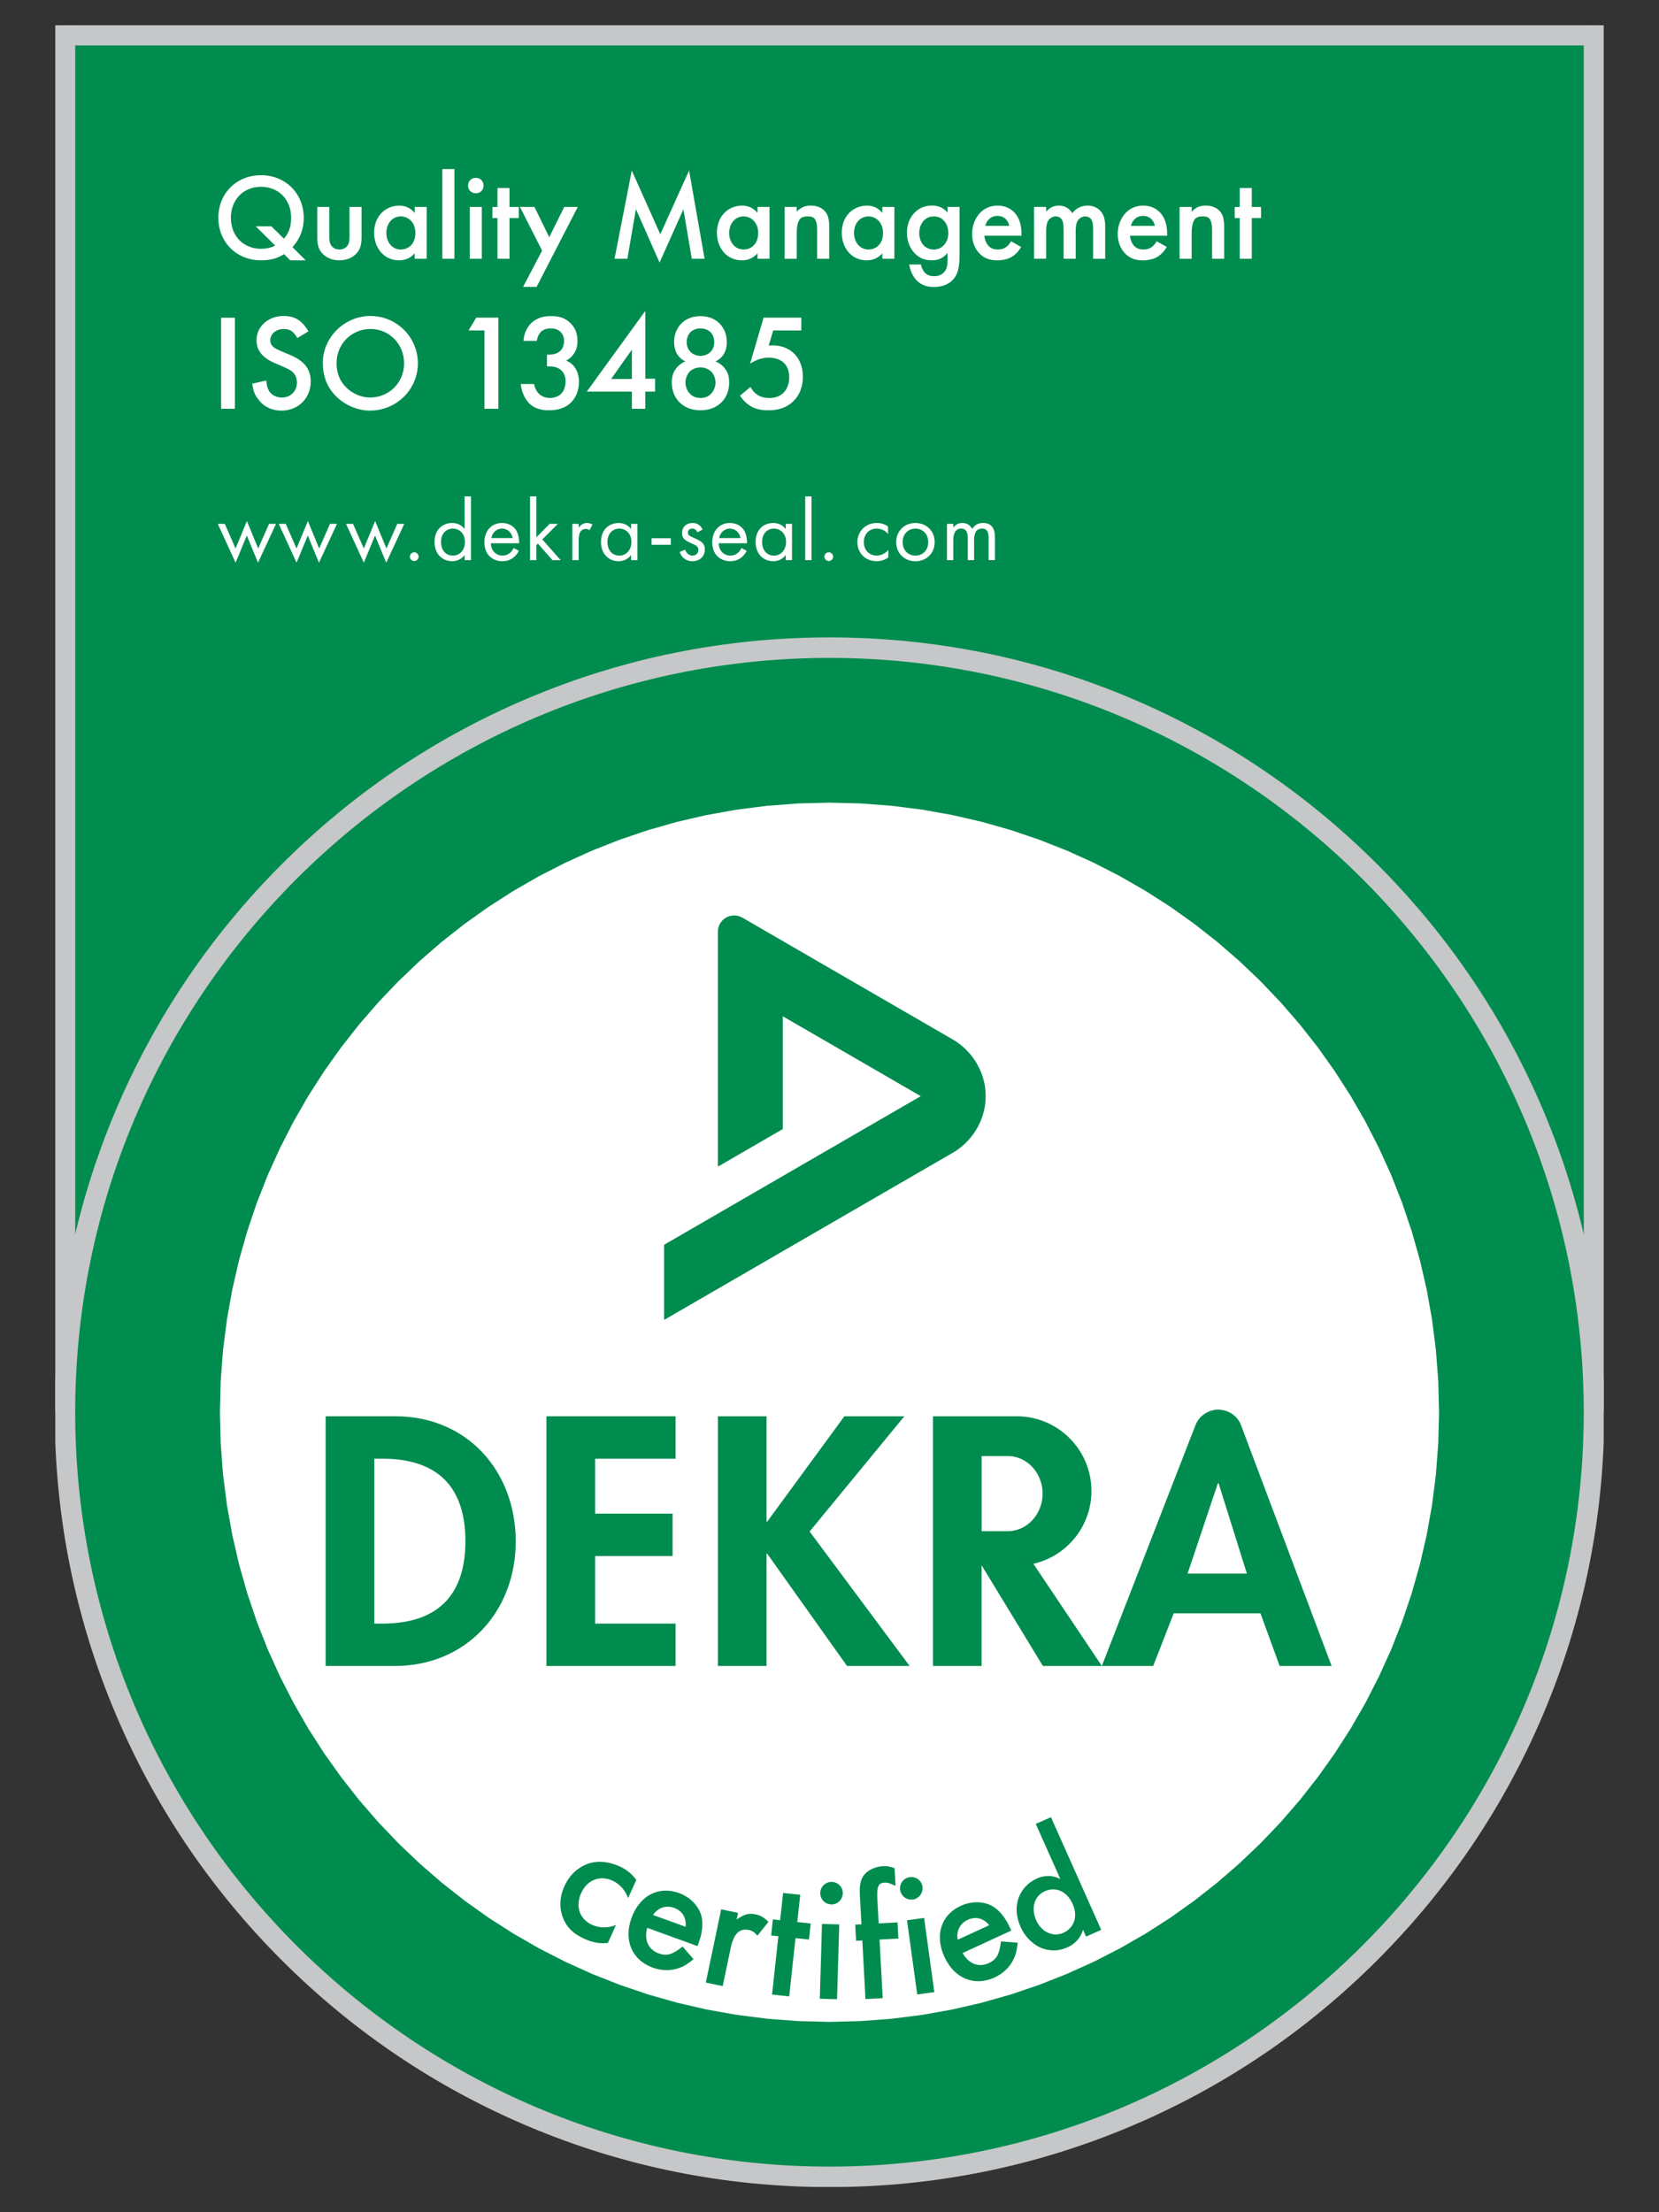 <svg xmlns="http://www.w3.org/2000/svg" xmlns:xlink="http://www.w3.org/1999/xlink" id="Layer_1" viewBox="0 0 600 800"><rect x="0" y="0" width="600" height="800" fill="#333333" stroke="none"/><defs><style>.cls-1{clip-path:url(#clippath-4);}.cls-2,.cls-3{fill:#fff;}.cls-3,.cls-4{fill-rule:evenodd;}.cls-5{fill:none;}.cls-6{clip-path:url(#clippath-1);}.cls-7{clip-path:url(#clippath-3);}.cls-8,.cls-4{fill:#008c4e;}.cls-9{fill:#c5c7c9;}.cls-10{clip-path:url(#clippath-2);}.cls-11{fill:#008b4e;}.cls-12{clip-path:url(#clippath);}</style><clipPath id="clippath"><rect class="cls-5" x="20" y="9.13" width="560" height="781.74"></rect></clipPath><clipPath id="clippath-1"><polygon class="cls-5" points="288.65 290.54 277.45 291.4 266.42 292.8 255.56 294.74 244.9 297.2 234.44 300.17 224.19 303.64 214.18 307.58 204.42 312 194.91 316.87 185.68 322.18 176.74 327.91 168.09 334.06 159.77 340.6 151.77 347.53 144.11 354.83 136.81 362.49 129.88 370.48 123.34 378.81 117.19 387.46 111.45 396.4 106.15 405.63 101.28 415.14 96.86 424.9 92.91 434.91 89.45 445.16 86.48 455.62 84.02 466.28 82.08 477.14 80.67 488.17 79.82 499.37 79.54 510.71 79.82 522.06 80.67 533.25 82.08 544.28 84.02 555.14 86.48 565.8 89.45 576.26 92.91 586.51 96.86 596.52 101.28 606.29 106.15 615.79 111.45 625.02 117.19 633.97 123.34 642.61 129.88 650.94 136.81 658.94 144.11 666.59 151.77 673.89 159.77 680.82 168.09 687.37 176.74 693.52 185.68 699.25 194.91 704.56 204.42 709.43 214.18 713.84 224.19 717.79 234.44 721.26 244.9 724.23 255.56 726.69 266.42 728.63 277.45 730.03 288.65 730.88 299.99 731.17 311.33 730.88 322.53 730.03 333.56 728.63 344.42 726.69 355.09 724.23 365.55 721.26 375.79 717.79 385.8 713.84 395.57 709.43 405.07 704.56 414.31 699.25 423.25 693.52 431.89 687.37 440.22 680.82 448.22 673.89 455.88 666.59 463.18 658.94 470.11 650.94 476.65 642.61 482.8 633.97 488.53 625.02 493.84 615.79 498.71 606.29 503.13 596.52 507.07 586.51 510.54 576.26 513.51 565.8 515.97 555.14 517.91 544.28 519.31 533.25 520.16 522.06 520.45 510.71 520.16 499.37 519.31 488.17 517.91 477.14 515.97 466.28 513.51 455.62 510.54 445.16 507.07 434.91 503.13 424.9 498.71 415.14 493.84 405.63 488.53 396.4 482.8 387.46 476.65 378.81 470.11 370.48 463.18 362.49 455.88 354.83 448.22 347.53 440.22 340.6 431.89 334.06 423.25 327.91 414.31 322.18 405.07 316.87 395.57 312 385.8 307.58 375.79 303.64 365.55 300.17 355.09 297.2 344.42 294.74 333.56 292.8 322.53 291.4 311.33 290.54 299.99 290.26 288.65 290.54"></polygon></clipPath><clipPath id="clippath-2"><rect class="cls-5" x="20" y="9.13" width="560" height="70.03"></rect></clipPath><clipPath id="clippath-3"><rect class="cls-5" x="20" y="9.13" width="560" height="781.74"></rect></clipPath><clipPath id="clippath-4"><rect class="cls-5" x="20" y="9.13" width="560" height="781.74"></rect></clipPath></defs><rect class="cls-8" x="23.5" y="9.13" width="552.98" height="497.88"></rect><g class="cls-12"><path class="cls-9" d="M580.2,510.71H19.79v-2942.12h560.41V510.71ZM27.21,503.3h545.58v-2927.29H27.21V503.3Z"></path><path class="cls-8" d="M299.99,787.21c152.71,0,276.5-123.79,276.5-276.49s-123.79-276.5-276.5-276.5S23.5,358,23.5,510.71s123.79,276.49,276.49,276.49"></path><path class="cls-9" d="M299.99,790.91c-37.82,0-74.52-7.41-109.07-22.02-33.37-14.11-63.33-34.32-89.06-60.05-25.73-25.73-45.94-55.7-60.05-89.06-14.61-34.55-22.02-71.24-22.02-109.07s7.41-74.52,22.02-109.07c14.11-33.37,34.32-63.33,60.05-89.07s55.7-45.94,89.06-60.05c34.55-14.61,71.24-22.02,109.07-22.02s74.52,7.41,109.07,22.02c33.37,14.11,63.33,34.32,89.07,60.05,25.73,25.73,45.94,55.7,60.05,89.07,14.61,34.55,22.02,71.24,22.02,109.07s-7.41,74.52-22.02,109.07c-14.11,33.37-34.32,63.33-60.05,89.06-25.73,25.73-55.7,45.94-89.07,60.05-34.55,14.61-71.24,22.02-109.07,22.02ZM299.99,237.92c-150.42,0-272.79,122.37-272.79,272.79s122.37,272.79,272.79,272.79,272.79-122.37,272.79-272.79-122.37-272.79-272.79-272.79Z"></path></g><polygon class="cls-2" points="288.65 290.55 277.45 291.4 266.42 292.8 255.56 294.74 244.9 297.2 234.44 300.17 224.19 303.64 214.18 307.58 204.42 312 194.91 316.87 185.68 322.18 176.74 327.91 168.09 334.06 159.76 340.6 151.77 347.53 144.11 354.83 136.81 362.49 129.88 370.48 123.34 378.81 117.19 387.46 111.45 396.4 106.15 405.63 101.28 415.14 96.86 424.9 92.91 434.91 89.45 445.16 86.48 455.62 84.02 466.28 82.08 477.14 80.67 488.17 79.82 499.37 79.54 510.71 79.82 522.05 80.67 533.25 82.08 544.28 84.02 555.14 86.48 565.8 89.45 576.26 92.91 586.51 96.86 596.52 101.28 606.28 106.15 615.79 111.45 625.02 117.19 633.97 123.34 642.61 129.88 650.94 136.81 658.94 144.11 666.59 151.77 673.89 159.76 680.82 168.09 687.37 176.74 693.52 185.68 699.25 194.91 704.56 204.42 709.43 214.18 713.84 224.19 717.79 234.44 721.26 244.9 724.23 255.56 726.69 266.42 728.63 277.45 730.03 288.65 730.88 299.99 731.17 311.33 730.88 322.53 730.03 333.56 728.63 344.42 726.69 355.09 724.23 365.55 721.26 375.79 717.79 385.8 713.84 395.57 709.43 405.07 704.56 414.31 699.25 423.25 693.52 431.89 687.37 440.22 680.82 448.22 673.89 455.88 666.59 463.18 658.94 470.11 650.94 476.65 642.61 482.8 633.97 488.53 625.02 493.84 615.79 498.71 606.28 503.13 596.52 507.07 586.51 510.54 576.26 513.51 565.8 515.97 555.14 517.91 544.28 519.31 533.25 520.16 522.05 520.45 510.71 520.16 499.37 519.31 488.17 517.91 477.14 515.97 466.28 513.51 455.62 510.54 445.16 507.07 434.91 503.13 424.9 498.71 415.14 493.84 405.63 488.53 396.4 482.8 387.46 476.65 378.81 470.11 370.48 463.18 362.49 455.88 354.83 448.22 347.53 440.22 340.6 431.89 334.06 423.25 327.91 414.31 322.18 405.07 316.87 395.57 312 385.8 307.58 375.79 303.64 365.55 300.17 355.09 297.2 344.42 294.74 333.56 292.8 322.53 291.4 311.33 290.55 299.99 290.26 288.65 290.55"></polygon><g class="cls-6"><path class="cls-4" d="M135.38,527.5h2.88c20,0,30.06,10.19,30.06,29.82,0,17.85-8.39,29.82-30.06,29.82h-2.88v-59.64ZM117.77,602.46h25.03c25.75,0,43.72-19.64,43.72-45.02s-17.49-45.28-43.59-45.28h-25.16v90.3Z"></path><polygon class="cls-8" points="244.33 527.5 244.33 512.16 197.62 512.16 197.62 602.46 244.33 602.46 244.33 587.13 215.23 587.13 215.23 562.7 243.25 562.7 243.25 547.37 215.23 547.37 215.23 527.5 244.33 527.5"></polygon><path class="cls-4" d="M429.51,569.05l10.96-32.69h.24l10.24,32.69h-21.44ZM398.5,602.46l33.83-87.01c1.42-3.65,4.85-5.68,8.27-5.68s6.89,2.02,8.26,5.68l32.74,87.01h-18.79l-6.95-19.04h-31.37l-7.42,19.04h-18.57Z"></path><polygon class="cls-8" points="277.48 550.25 277.23 550.25 277.23 512.17 259.63 512.17 259.63 602.46 277.23 602.46 277.23 561.87 277.48 561.87 306.34 602.46 328.98 602.46 292.81 553.84 327.06 512.17 305.38 512.17 277.48 550.25"></polygon><path class="cls-8" d="M373.74,565.51l24.76,36.95h-21.32l-22.16-36.4v36.4h-17.6v-90.29h30.3c14.92,0,27.01,12.09,27.01,27.01,0,12.84-8.97,23.59-20.98,26.33M364.43,526.54h-9.4v27.18h9.4c6.98,0,12.64-6.09,12.64-13.59s-5.66-13.59-12.64-13.59"></path><path class="cls-8" d="M268.44,331.82l76.3,44.18c5.87,3.39,11.74,10.73,11.74,20.39s-5.87,16.99-11.74,20.39l-104.57,60.55v-27.18l92.83-53.75-49.89-28.88v40.78l-23.48,13.59v-84.95c0-2.09,1.09-4.03,2.94-5.1,1.65-.95,3.88-1.15,5.87,0"></path></g><g class="cls-10"><rect class="cls-9" x="23.5" y="9.02" width="552.99" height="7.41"></rect></g><rect class="cls-2" x="79.98" y="114.9" width="4.98" height="32.93"></rect><g class="cls-7"><path class="cls-3" d="M111.53,119.81c-2.22-3.86-4.93-5.55-8.91-5.55-5.61,0-9.85,3.82-9.85,8.76,0,3.7,2.15,6.41,6.71,8.33q4.48,1.87,5.63,2.61c1.49,1.04,2.29,2.46,2.29,4.34,0,3.15-2.34,5.47-5.42,5.47-2.04,0-3.94-.99-4.77-2.56-.49-.84-.68-1.63-.93-3.6l-5.06,1.14c.35,2.46.79,3.74,1.94,5.32,1.95,2.83,4.98,4.42,8.62,4.42,6.12,0,10.6-4.51,10.6-10.53,0-4.54-2.36-7.5-7.71-9.71q-4.38-1.77-5.33-2.41c-1.1-.74-1.59-1.68-1.59-2.76,0-2.37,2.09-4.09,4.83-4.09,2.29,0,3.44.74,4.98,3.25l3.99-2.41Z"></path><path class="cls-3" d="M133.96,118.97c6.85,0,12.18,5.42,12.18,12.42s-5.43,12.37-12.33,12.37c-3.01,0-6.11-1.29-8.44-3.5-2.46-2.36-3.65-5.27-3.65-8.97,0-6.9,5.43-12.32,12.23-12.32M134.01,114.26c-9.42,0-17.26,7.72-17.26,16.99,0,4.49,1.38,8.33,4.14,11.38,3.25,3.62,8.14,5.85,12.88,5.85,9.62,0,17.36-7.62,17.36-17.08s-7.69-17.13-17.11-17.13"></path><path class="cls-4" d="M236.17,692.51c1.78-2.64,4.74-3.62,7.58-2.59,3.02,1.09,4.52,3.55,4.21,6.86l-11.79-4.27ZM252.26,703.75l.51-1.39c1.21-3.32,1.55-6.55.99-9.14-.87-3.81-4.04-7.15-8.21-8.65-7.37-2.68-14.22.93-17.16,9.02-2.91,8.04.15,15.23,7.71,17.98,3.2,1.16,6.74,1.21,9.7.03,1.72-.61,2.88-1.35,5.02-3.1l-3.94-4.57c-3.74,2.95-5.73,3.53-8.69,2.46-3.75-1.37-5.32-4.94-4.11-9.22l18.19,6.6Z"></path><path class="cls-4" d="M260.82,690.46l-5.55,26.49,6.1,1.28,2.88-13.72c1.1-5.22,3.16-7.28,6.56-6.57,1.26.26,1.95.74,3.13,2.04l4-5c-1.82-1.69-2.87-2.32-4.76-2.7-2.39-.51-3.99-.05-6.76,1.87l.5-2.4-6.1-1.28Z"></path><polygon class="cls-4" points="287.71 700.87 292.57 701.4 293.2 695.59 288.34 695.07 289.42 685.22 283.22 684.55 282.15 694.39 279.53 694.1 278.9 699.92 281.51 700.2 279.22 721.28 285.42 721.96 287.71 700.87"></polygon><path class="cls-4" d="M300.81,680.54c-2.18-.06-4.1,1.74-4.16,3.93-.06,2.25,1.68,4.16,3.99,4.23,2.18.07,4.1-1.74,4.16-3.99.07-2.25-1.68-4.1-3.99-4.16M303.52,695.93l-6.24-.18-.79,27.05,6.24.18.79-27.04Z"></path><path class="cls-4" d="M318.1,701.4l6.81-.37-.32-5.84-6.81.37-.47-8.87c-.24-4.43.33-5.75,2.51-5.87,1.16-.07,1.68.1,4.06,1.13l-.34-6.36c-1.84-.67-2.81-.82-4.23-.73-2.82.15-5.59,1.46-6.91,3.33-1.21,1.55-1.6,3.76-1.41,7.29l.56,10.4-2.25.13.32,5.84,2.25-.13,1.14,21.2,6.23-.34-1.14-21.2Z"></path><path class="cls-4" d="M329,678.83c-2.16.3-3.77,2.4-3.47,4.57.31,2.23,2.35,3.83,4.64,3.52,2.16-.3,3.76-2.41,3.45-4.64-.31-2.23-2.33-3.76-4.63-3.45M334.21,693.57l-6.18.85,3.7,26.83,6.18-.85-3.7-26.83Z"></path><path class="cls-4" d="M346.37,701.47c-.6-3.12.82-5.9,3.56-7.18,2.92-1.35,5.73-.65,7.84,1.91l-11.4,5.26ZM365.75,698.14l-.63-1.34c-1.48-3.22-3.51-5.76-5.73-7.21-3.31-2.09-7.91-2.23-11.95-.37-7.13,3.29-9.46,10.68-5.85,18.51,3.59,7.78,10.84,10.74,18.15,7.37,3.1-1.43,5.65-3.88,6.93-6.81.8-1.64,1.1-2.99,1.39-5.75l-6.04-.48c-.58,4.74-1.59,6.55-4.45,7.87-3.62,1.67-7.27.24-9.43-3.66l17.6-8.12Z"></path></g><path class="cls-2" d="M102.73,91.92c-2.31,1.47-4.89,2.22-8.32,2.22-8.9,0-15.44-6.58-15.44-15.39s6.54-15.39,15.44-15.39,15.44,6.67,15.44,15.39c0,5.43-2.4,8.81-4.09,10.63l4.8,4.76h-5.6l-2.22-2.22ZM102.68,86.32c1.42-1.65,2.62-3.83,2.62-7.56,0-6.58-4.54-11.21-10.9-11.21s-10.9,4.63-10.9,11.21,4.54,11.21,10.9,11.21c2.22,0,3.83-.49,5.12-1.16l-7.03-6.98h5.65l4.54,4.49Z"></path><path class="cls-2" d="M119.1,74.84v10.72c0,1.11.04,2.4.8,3.38.58.76,1.6,1.29,2.85,1.29s2.27-.53,2.85-1.29c.76-.98.8-2.27.8-3.38v-10.72h4.36v10.85c0,2.4-.27,4.4-2,6.14s-4,2.31-6.09,2.31c-1.91,0-4.23-.58-5.92-2.31-1.73-1.73-2-3.74-2-6.14v-10.85h4.36Z"></path><path class="cls-2" d="M149.97,74.84h4.36v18.73h-4.36v-1.96c-1.91,2.22-4.27,2.54-5.6,2.54-5.78,0-9.07-4.8-9.07-9.96,0-6.09,4.18-9.83,9.12-9.83,1.38,0,3.78.36,5.56,2.67v-2.18ZM139.74,84.27c0,3.25,2.05,5.96,5.2,5.96,2.76,0,5.29-2,5.29-5.92s-2.54-6.05-5.29-6.05c-3.16,0-5.2,2.67-5.2,6.01Z"></path><path class="cls-2" d="M164.34,61.14v32.43h-4.36v-32.43h4.36Z"></path><path class="cls-2" d="M172.08,64.3c1.6,0,2.8,1.2,2.8,2.8s-1.2,2.8-2.8,2.8-2.8-1.2-2.8-2.8,1.2-2.8,2.8-2.8ZM174.26,74.84v18.73h-4.36v-18.73h4.36Z"></path><path class="cls-2" d="M184.27,78.85v14.72h-4.36v-14.72h-1.82v-4h1.82v-6.85h4.36v6.85h3.34v4h-3.34Z"></path><path class="cls-2" d="M196.06,90.63l-8.01-15.79h5.25l5.34,10.94,5.43-10.94h4.89l-14.9,28.91h-4.89l6.89-13.12Z"></path><path class="cls-2" d="M222.26,93.57l6.23-31.89,10.32,23.04,10.41-23.04,5.6,31.89h-4.63l-3.02-17.88-8.63,19.26-8.54-19.31-3.11,17.93h-4.63Z"></path><path class="cls-2" d="M273.95,74.84h4.36v18.73h-4.36v-1.96c-1.91,2.22-4.27,2.54-5.6,2.54-5.78,0-9.07-4.8-9.07-9.96,0-6.09,4.18-9.83,9.12-9.83,1.38,0,3.78.36,5.56,2.67v-2.18ZM263.72,84.27c0,3.25,2.05,5.96,5.2,5.96,2.76,0,5.29-2,5.29-5.92s-2.54-6.05-5.29-6.05c-3.16,0-5.2,2.67-5.2,6.01Z"></path><path class="cls-2" d="M283.78,74.84h4.36v1.73c1.87-2.09,4-2.22,5.07-2.22,3.47,0,4.94,1.73,5.52,2.54.71,1.02,1.16,2.31,1.16,5.2v11.48h-4.36v-10.41c0-4.76-1.78-4.89-3.43-4.89-1.96,0-3.96.27-3.96,6.32v8.99h-4.36v-18.73Z"></path><path class="cls-2" d="M319.1,74.84h4.36v18.73h-4.36v-1.96c-1.91,2.22-4.27,2.54-5.6,2.54-5.78,0-9.07-4.8-9.07-9.96,0-6.09,4.18-9.83,9.12-9.83,1.38,0,3.78.36,5.56,2.67v-2.18ZM308.87,84.27c0,3.25,2.05,5.96,5.2,5.96,2.76,0,5.29-2,5.29-5.92s-2.54-6.05-5.29-6.05c-3.16,0-5.2,2.67-5.2,6.01Z"></path><path class="cls-2" d="M342.68,74.84h4.36v17.21c0,4.4-.49,7.56-3.07,9.74-1.2.98-3.16,2-6.23,2-2.18,0-4.36-.53-6.14-2.31-1.38-1.38-2.45-3.56-2.76-5.83h4.23c.18,1.02.71,2.22,1.38,2.94.53.58,1.6,1.29,3.38,1.29s2.89-.71,3.43-1.25c1.42-1.38,1.42-3.34,1.42-4.72v-2.45c-2,2.54-4.45,2.67-5.69,2.67-2.4,0-4.4-.67-6.18-2.54-1.69-1.78-2.8-4.31-2.8-7.43,0-3.43,1.29-5.78,2.76-7.25,1.87-1.91,4.09-2.58,6.36-2.58,1.87,0,3.96.62,5.56,2.54v-2.05ZM334.36,79.51c-1.11,1.02-1.91,2.76-1.91,4.76,0,1.87.71,3.69,1.87,4.72.8.71,2,1.25,3.34,1.25s2.58-.4,3.65-1.51c1.29-1.38,1.65-2.98,1.65-4.4,0-2.09-.67-3.65-1.78-4.72-1.07-1.07-2.27-1.33-3.51-1.33s-2.31.31-3.29,1.25Z"></path><path class="cls-2" d="M369.32,89.3c-.8,1.42-1.96,2.67-3.16,3.43-1.51.98-3.51,1.42-5.52,1.42-2.49,0-4.54-.62-6.32-2.4-1.78-1.78-2.76-4.36-2.76-7.16s1.02-5.69,2.98-7.7c1.56-1.56,3.6-2.54,6.27-2.54,2.98,0,4.89,1.29,6.01,2.45,2.4,2.49,2.62,5.96,2.62,7.92v.53h-13.43c.09,1.33.67,2.85,1.6,3.78,1.02,1.02,2.27,1.2,3.34,1.2,1.2,0,2.09-.27,2.98-.93.76-.58,1.33-1.33,1.73-2.05l3.65,2.05ZM365.01,81.69c-.18-1.02-.67-1.91-1.33-2.54-.58-.53-1.51-1.07-2.94-1.07-1.51,0-2.49.62-3.07,1.2-.62.58-1.11,1.47-1.33,2.4h8.67Z"></path><path class="cls-2" d="M373.99,74.84h4.36v1.73c1.47-1.78,3.2-2.22,4.63-2.22,1.96,0,3.78.93,4.85,2.76,1.56-2.22,3.91-2.76,5.56-2.76,2.27,0,4.27,1.07,5.34,2.94.36.62.98,2,.98,4.72v11.57h-4.36v-10.32c0-2.09-.22-2.94-.4-3.34-.27-.71-.93-1.65-2.49-1.65-1.07,0-2,.58-2.58,1.38-.76,1.07-.85,2.67-.85,4.27v9.65h-4.36v-10.32c0-2.09-.22-2.94-.4-3.34-.27-.71-.93-1.65-2.49-1.65-1.07,0-2,.58-2.58,1.38-.76,1.07-.85,2.67-.85,4.27v9.65h-4.36v-18.73Z"></path><path class="cls-2" d="M421.99,89.3c-.8,1.42-1.96,2.67-3.16,3.43-1.51.98-3.51,1.42-5.52,1.42-2.49,0-4.54-.62-6.32-2.4-1.78-1.78-2.76-4.36-2.76-7.16s1.02-5.69,2.98-7.7c1.56-1.56,3.6-2.54,6.27-2.54,2.98,0,4.89,1.29,6.01,2.45,2.4,2.49,2.62,5.96,2.62,7.92v.53h-13.43c.09,1.33.67,2.85,1.6,3.78,1.02,1.02,2.27,1.2,3.34,1.2,1.2,0,2.09-.27,2.98-.93.76-.58,1.33-1.33,1.73-2.05l3.65,2.05ZM417.67,81.69c-.18-1.02-.67-1.91-1.33-2.54-.58-.53-1.51-1.07-2.94-1.07-1.51,0-2.49.62-3.07,1.2-.62.58-1.11,1.47-1.33,2.4h8.67Z"></path><path class="cls-2" d="M426.62,74.84h4.36v1.73c1.87-2.09,4-2.22,5.07-2.22,3.47,0,4.94,1.73,5.52,2.54.71,1.02,1.16,2.31,1.16,5.2v11.48h-4.36v-10.41c0-4.76-1.78-4.89-3.43-4.89-1.96,0-3.96.27-3.96,6.32v8.99h-4.36v-18.73Z"></path><path class="cls-2" d="M452.73,78.85v14.72h-4.36v-14.72h-1.82v-4h1.82v-6.85h4.36v6.85h3.34v4h-3.34Z"></path><g class="cls-1"><path class="cls-11" d="M227.17,686.38c-1.5-3.83-3.91-5.49-5.7-6.3-2.74-1.24-4.98-.88-6.54-.29-1.56.59-3.49,2.02-4.75,4.82-1.32,2.92-1.07,5.4-.45,7.04.75,1.84,2.25,3.45,4.39,4.42,2.39,1.07,5.62,1.38,8.67.03l-2.93,6.5c-1.83.25-4.64.28-8.52-1.47-4.18-1.88-6.62-4.42-7.88-8-.96-2.65-1.4-6.44.67-11.03,2.12-4.71,5.51-6.99,8.2-8,2.85-1.08,6.8-1.39,11.75.84,1.91.86,4.04,2.18,6.05,4.88l-2.96,6.56Z"></path><path class="cls-11" d="M374.61,659.58l5.48-2.44,18.18,40.75-5.48,2.44-1.1-2.46c-1.16,3.87-3.94,5.58-5.62,6.33-7.27,3.24-14.1-.95-16.99-7.43-3.42-7.66-.26-14.7,5.95-17.46,1.73-.77,4.95-1.67,8.48.24l-8.9-19.95ZM374.72,694.38c1.82,4.08,5.91,6.34,9.88,4.57,3.47-1.55,5.53-5.48,3.34-10.4-2.29-5.14-6.58-6.18-10.04-4.64-3.97,1.77-5.04,6.27-3.17,10.46"></path></g><path class="cls-2" d="M81.3,189.44l3.89,8.92,4.11-9.93,4.08,9.93,3.92-8.92h2.53l-6.52,14.04-4.05-9.81-4.05,9.81-6.45-14.04h2.53Z"></path><path class="cls-2" d="M103.35,189.44l3.89,8.92,4.11-9.93,4.08,9.93,3.92-8.92h2.53l-6.52,14.04-4.05-9.81-4.05,9.81-6.45-14.04h2.53Z"></path><path class="cls-2" d="M127.68,189.44l3.89,8.92,4.11-9.93,4.08,9.93,3.92-8.92h2.53l-6.52,14.04-4.05-9.81-4.05,9.81-6.45-14.04h2.53Z"></path><path class="cls-2" d="M149.82,199.72c.85,0,1.58.73,1.58,1.58s-.73,1.58-1.58,1.58-1.58-.73-1.58-1.58.73-1.58,1.58-1.58Z"></path><path class="cls-2" d="M168.04,179.51h2.28v23.06h-2.28v-1.83c-.76.98-2.18,2.21-4.49,2.21-3.32,0-6.39-2.34-6.39-6.96s3.04-6.86,6.39-6.86c2.53,0,3.89,1.39,4.49,2.18v-11.8ZM159.5,195.99c0,2.82,1.58,4.93,4.3,4.93s4.36-2.31,4.36-4.9c0-3.38-2.34-4.87-4.36-4.87-2.25,0-4.3,1.64-4.3,4.84Z"></path><path class="cls-2" d="M187.65,199.22c-.38.73-.95,1.52-1.61,2.12-1.2,1.08-2.69,1.61-4.37,1.61-3.16,0-6.48-1.99-6.48-6.86,0-3.92,2.4-6.96,6.36-6.96,2.56,0,4.18,1.27,4.97,2.4.82,1.17,1.3,3.19,1.23,4.93h-10.22c.03,2.72,1.9,4.46,4.18,4.46,1.08,0,1.93-.32,2.69-.95.6-.51,1.08-1.17,1.36-1.8l1.9,1.04ZM185.41,194.57c-.38-2.06-1.93-3.42-3.86-3.42s-3.51,1.46-3.86,3.42h7.72Z"></path><path class="cls-2" d="M193.98,179.51v14.8l4.81-4.87h2.97l-5.63,5.63,6.64,7.5h-2.97l-5.25-5.98-.57.57v5.41h-2.28v-23.06h2.28Z"></path><path class="cls-2" d="M207.01,189.44h2.28v1.42c.22-.35,1.2-1.74,2.97-1.74.7,0,1.46.25,2.02.54l-1.08,2.06c-.51-.35-.98-.44-1.33-.44-.92,0-1.49.38-1.83.82-.38.51-.76,1.39-.76,3.54v6.93h-2.28v-13.13Z"></path><path class="cls-2" d="M228.24,189.44h2.28v13.13h-2.28v-1.83c-.76.98-2.18,2.21-4.49,2.21-3.32,0-6.39-2.34-6.39-6.96s3.04-6.86,6.39-6.86c2.53,0,3.89,1.39,4.49,2.18v-1.87ZM219.7,195.99c0,2.82,1.58,4.93,4.3,4.93s4.36-2.31,4.36-4.9c0-3.38-2.34-4.87-4.36-4.87-2.25,0-4.3,1.64-4.3,4.84Z"></path><path class="cls-2" d="M235.64,194.66h6.96v2.34h-6.96v-2.34Z"></path><path class="cls-2" d="M252.22,192.48c-.32-.76-.98-1.33-1.83-1.33s-1.58.47-1.58,1.49c0,.95.63,1.23,2.12,1.87,1.9.79,2.78,1.39,3.29,2.02.57.7.7,1.39.7,2.12,0,2.75-1.99,4.3-4.52,4.3-.54,0-3.48-.06-4.59-3.35l1.96-.82c.25.7,1.01,2.15,2.66,2.15,1.49,0,2.15-1.11,2.15-2.09,0-1.23-.89-1.64-2.12-2.18-1.58-.7-2.59-1.2-3.19-1.93-.51-.63-.6-1.27-.6-1.93,0-2.31,1.61-3.67,3.83-3.67.7,0,2.56.13,3.61,2.37l-1.87.98Z"></path><path class="cls-2" d="M270.06,199.22c-.38.73-.95,1.52-1.61,2.12-1.2,1.08-2.69,1.61-4.37,1.61-3.16,0-6.48-1.99-6.48-6.86,0-3.92,2.4-6.96,6.36-6.96,2.56,0,4.18,1.27,4.97,2.4.82,1.17,1.3,3.19,1.23,4.93h-10.22c.03,2.72,1.9,4.46,4.18,4.46,1.08,0,1.93-.32,2.69-.95.6-.51,1.08-1.17,1.36-1.8l1.9,1.04ZM267.81,194.57c-.38-2.06-1.93-3.42-3.86-3.42s-3.51,1.46-3.86,3.42h7.72Z"></path><path class="cls-2" d="M284.16,189.44h2.28v13.13h-2.28v-1.83c-.76.98-2.18,2.21-4.49,2.21-3.32,0-6.39-2.34-6.39-6.96s3.04-6.86,6.39-6.86c2.53,0,3.89,1.39,4.49,2.18v-1.87ZM275.62,195.99c0,2.82,1.58,4.93,4.3,4.93s4.36-2.31,4.36-4.9c0-3.38-2.34-4.87-4.36-4.87-2.25,0-4.3,1.64-4.3,4.84Z"></path><path class="cls-2" d="M293.5,179.51v23.06h-2.28v-23.06h2.28Z"></path><path class="cls-2" d="M299.73,199.72c.85,0,1.58.73,1.58,1.58s-.73,1.58-1.58,1.58-1.58-.73-1.58-1.58.73-1.58,1.58-1.58Z"></path><path class="cls-2" d="M321.18,193.11c-1.2-1.52-2.94-1.96-4.11-1.96-2.44,0-4.65,1.71-4.65,4.9s2.28,4.87,4.62,4.87c1.36,0,3.04-.6,4.24-2.06v2.72c-1.42,1.04-2.94,1.36-4.18,1.36-4.08,0-7.02-2.91-7.02-6.86s2.97-6.96,7.02-6.96c2.09,0,3.45.82,4.08,1.27v2.72Z"></path><path class="cls-2" d="M324.12,196.06c0-3.99,2.94-6.93,6.96-6.93s6.96,2.94,6.96,6.93-2.97,6.9-6.96,6.9-6.96-2.91-6.96-6.9ZM326.46,196.06c0,3.23,2.28,4.87,4.62,4.87s4.62-1.68,4.62-4.87-2.21-4.9-4.62-4.9-4.62,1.71-4.62,4.9Z"></path><path class="cls-2" d="M342.5,189.44h2.28v1.39c.73-1.08,1.87-1.71,3.26-1.71,2.37,0,3.32,1.68,3.57,2.12,1.27-1.99,3.07-2.12,3.95-2.12,3.89,0,4.27,3.26,4.27,5.12v8.32h-2.28v-7.97c0-1.49-.19-3.45-2.34-3.45-2.63,0-2.91,2.53-2.91,4.11v7.31h-2.28v-7.78c0-.92.03-3.64-2.37-3.64-2.59,0-2.88,2.69-2.88,4.27v7.15h-2.28v-13.13Z"></path><path class="cls-2" d="M175.2,119.51h-5.73l2.77-4.65h8.01v32.97h-5.04v-28.32Z"></path><path class="cls-2" d="M189.33,123.26c.15-2.67,1.29-4.94,2.82-6.43,2.27-2.17,5.04-2.52,7.22-2.52,2.52,0,4.99.49,7.12,2.72,1.73,1.78,2.37,3.9,2.37,6.28,0,1.58-.3,2.97-1.14,4.35-.89,1.43-2.03,2.27-2.97,2.77,1.68.64,2.72,1.78,3.26,2.62.94,1.38,1.38,3.21,1.38,5.09,0,3.26-1.24,5.78-2.82,7.36-2.37,2.37-5.49,2.87-8.06,2.87s-5.24-.49-7.36-2.77c-1.48-1.58-2.57-4.2-2.82-6.72h4.84c.25,1.48.94,2.77,1.78,3.56.69.64,1.93,1.48,4,1.48,1.53,0,2.97-.59,3.86-1.38.94-.89,1.73-2.42,1.73-4.65,0-1.09-.2-2.67-1.48-3.9-1.43-1.38-3.21-1.48-4.25-1.48h-.99v-4.25h.69c2.13,0,3.46-.69,4.2-1.43.79-.79,1.29-2.03,1.29-3.51,0-1.73-.74-2.77-1.29-3.31-1.14-1.09-2.52-1.24-3.51-1.24-1.19,0-2.57.2-3.66,1.33-1.14,1.19-1.38,2.97-1.38,3.16h-4.84Z"></path><path class="cls-2" d="M233.37,136.96h3.56v4.65h-3.56v6.23h-4.84v-6.23h-16.31l21.16-29.16v24.52ZM228.53,137.06v-10.63l-7.51,10.63h7.51Z"></path><path class="cls-2" d="M262.24,133.35c1.24,1.63,1.48,3.46,1.48,4.94,0,3.36-1.29,5.64-2.62,7.02-1.53,1.63-4,3.06-7.76,3.06s-6.23-1.43-7.76-3.06c-1.33-1.38-2.62-3.66-2.62-7.02,0-1.48.25-3.31,1.48-4.94.74-1.04,1.93-2.03,3.46-2.67-1.38-.59-2.32-1.58-2.92-2.47-.84-1.33-1.19-3.02-1.19-4.5,0-2.62.94-5.09,2.77-6.87,1.04-.99,3.16-2.52,6.77-2.52s5.73,1.53,6.77,2.52c1.83,1.78,2.77,4.25,2.77,6.87,0,1.48-.35,3.16-1.19,4.5-.59.89-1.53,1.88-2.92,2.47,1.53.64,2.72,1.63,3.46,2.67ZM249.44,134.39c-.99.99-1.53,2.57-1.53,4,0,1.29.49,2.77,1.48,3.86.69.79,1.93,1.68,3.95,1.68s3.26-.89,3.95-1.68c.99-1.09,1.48-2.57,1.48-3.86,0-1.43-.54-3.02-1.53-4s-2.47-1.53-3.9-1.53-2.92.54-3.9,1.53ZM249.73,120.1c-.84.84-1.38,2.17-1.38,3.66s.59,2.72,1.33,3.46c.89.94,2.37,1.48,3.66,1.48s2.77-.54,3.66-1.48c.74-.74,1.33-1.93,1.33-3.46s-.54-2.82-1.38-3.66c-.84-.79-2.08-1.33-3.61-1.33s-2.77.54-3.61,1.33Z"></path><path class="cls-2" d="M289.82,119.51h-10.18l-1.63,5.49c.49-.05,1.04-.1,1.53-.1,2.77,0,5.59.94,7.61,2.92,1.58,1.53,3.21,4.15,3.21,8.45,0,3.61-1.14,6.52-3.36,8.75-2.62,2.57-5.78,3.36-9.14,3.36-1.93,0-4.2-.25-6.33-1.48-.49-.3-2.37-1.43-3.9-3.81l3.81-3.16c.1.25.99,1.88,2.52,2.87,1.09.74,2.62,1.14,4.3,1.14,2.67,0,4.2-1.04,5.04-1.83.99-.99,2.13-2.77,2.13-5.59s-.94-4.35-1.98-5.34c-1.63-1.53-3.81-1.83-5.39-1.83-1.43,0-2.52.2-3.86.69-1.04.4-1.98.84-2.92,1.48l4.89-16.66h13.64v4.65Z"></path></svg>